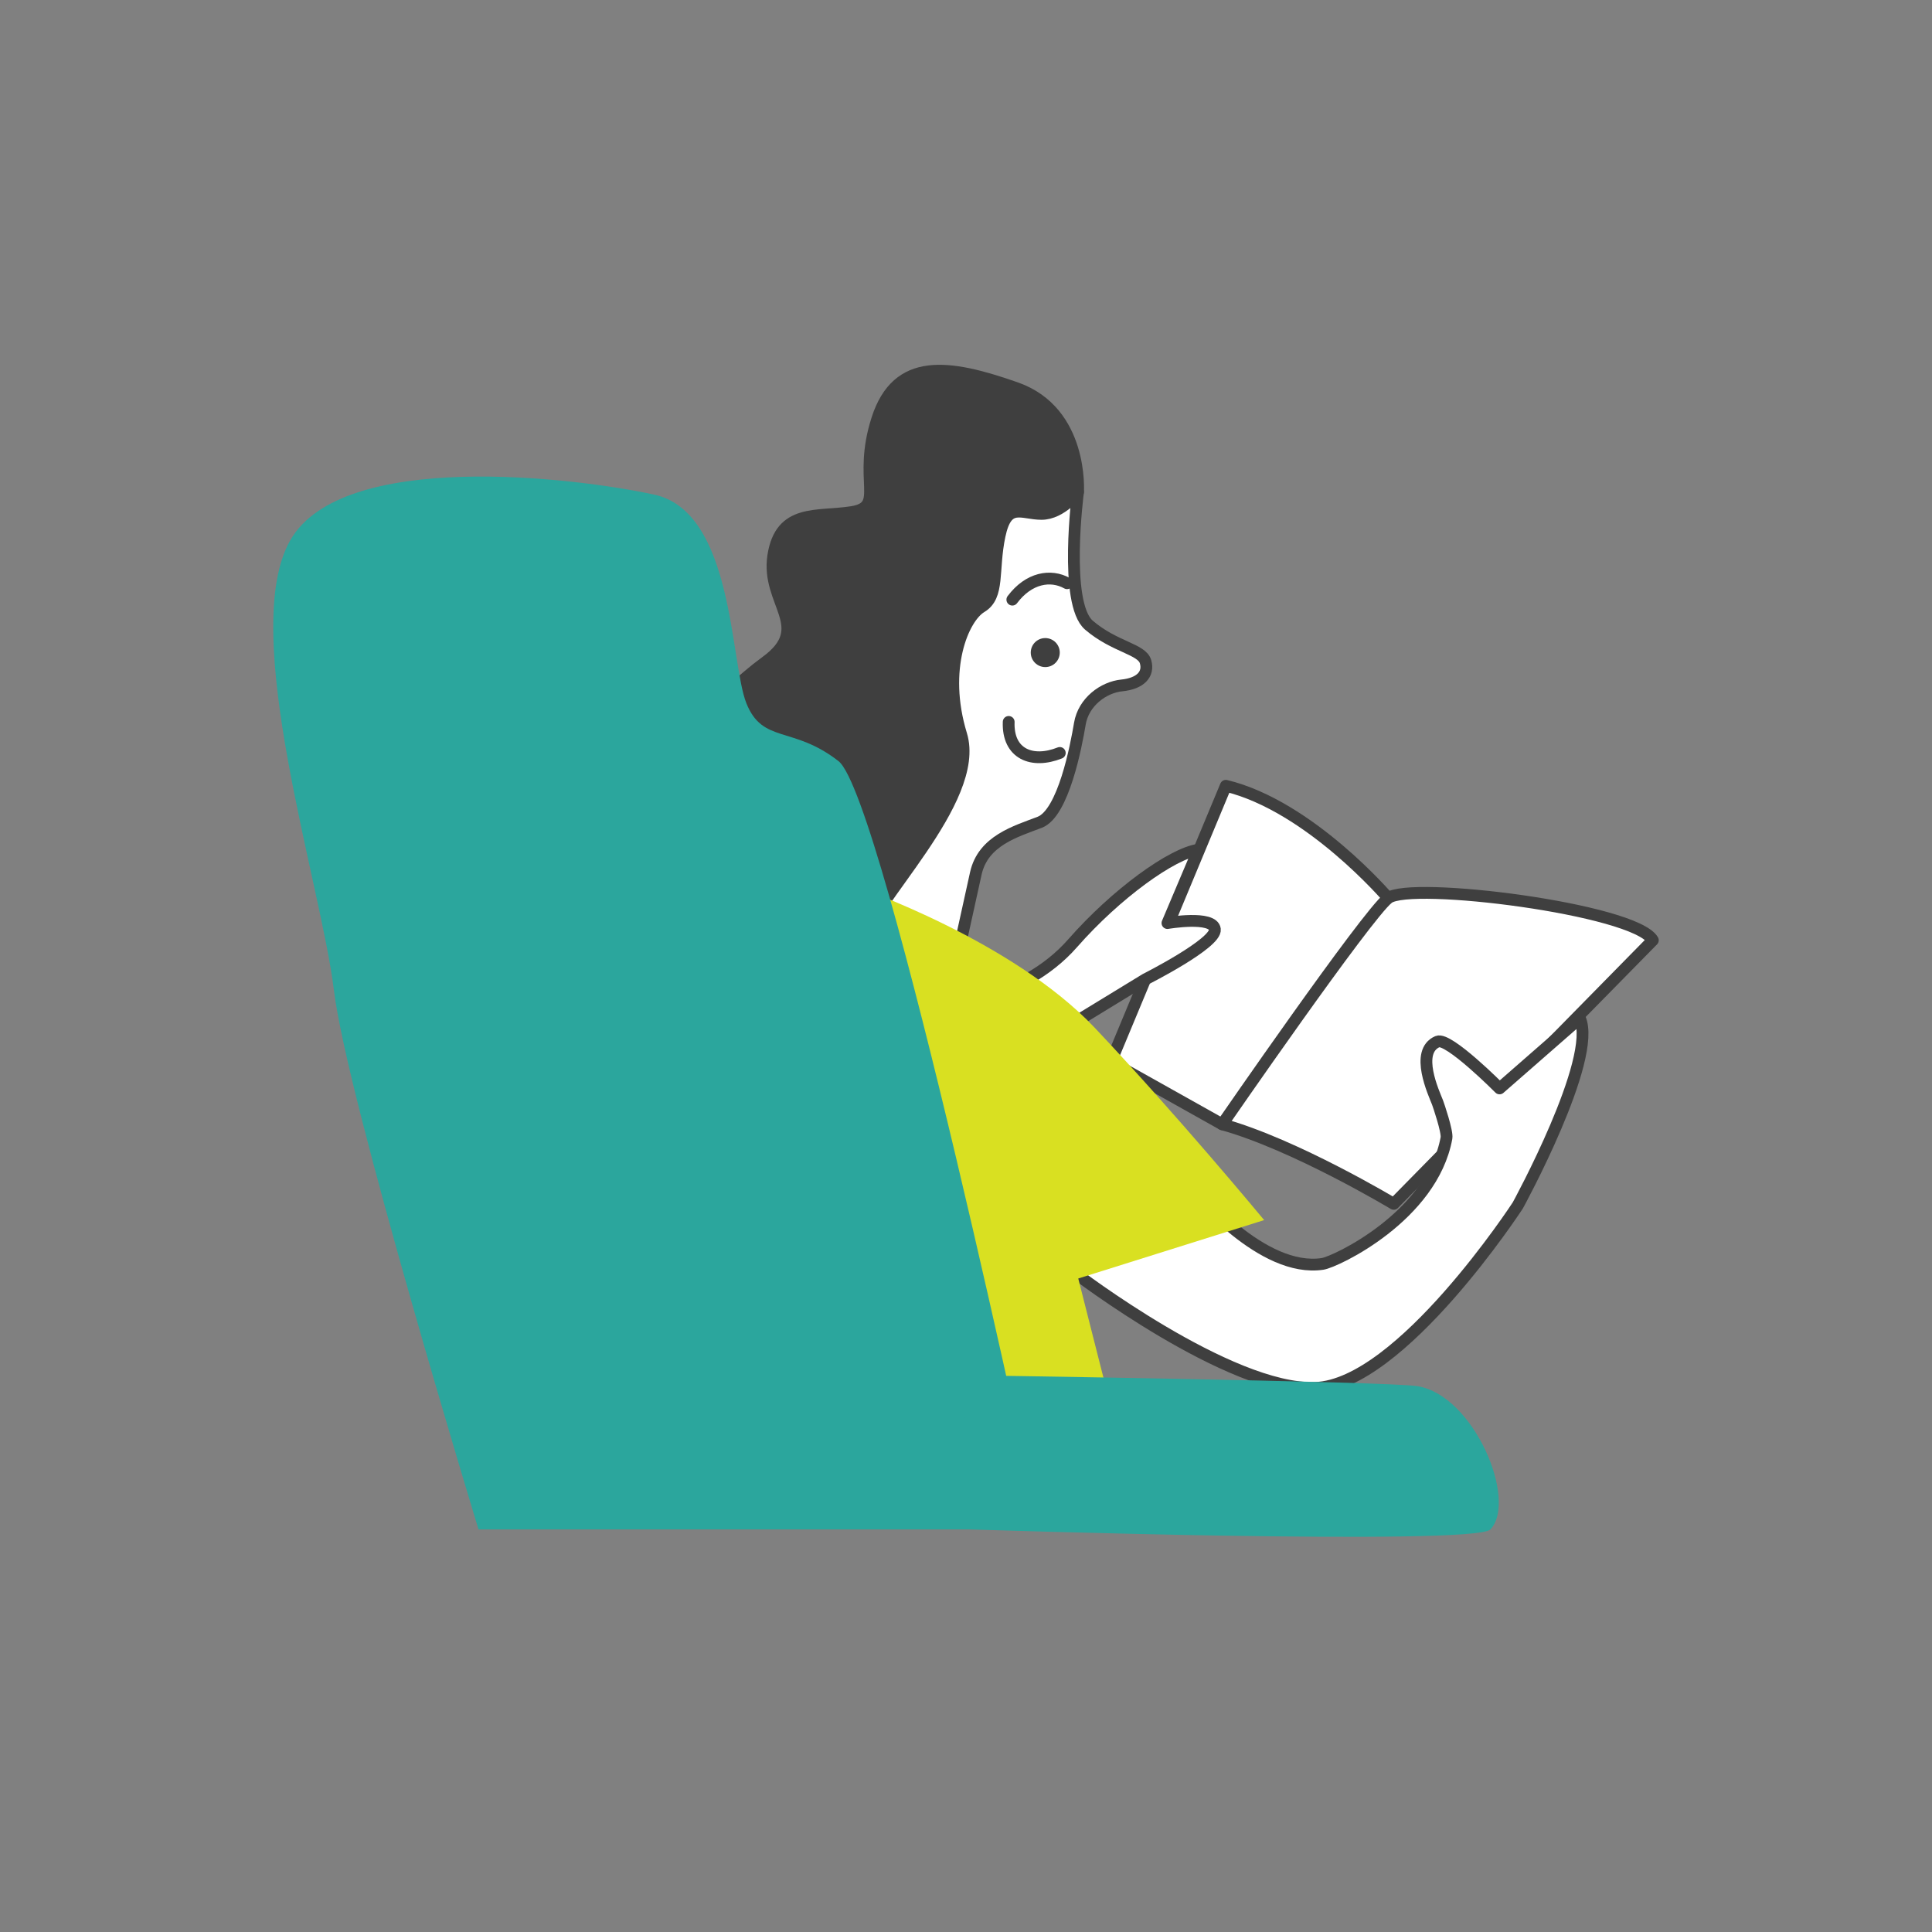 <?xml version="1.0" encoding="UTF-8"?>
<svg xmlns="http://www.w3.org/2000/svg" id="a" width="220" height="220" viewBox="0 0 220 220">
  <rect x="0" y="0" width="220" height="220" fill="#808080" stroke="none"/>
  <defs>
    <style>.b,.c,.d{stroke:#3f3f3f;stroke-linecap:round;stroke-linejoin:round;stroke-width:1.343px;}.b,.e{fill:#3f3f3f;}.f{fill:#d9e021;}.f,.e,.g{stroke-width:0px;}.c{fill:#fff;}.d{fill:none;}.g{fill:#2ba69d;}</style>
  </defs>
  <path class="b" d="M122.757,56.024s.623-9.143-7.065-11.844c-7.688-2.701-13.507-3.533-15.793,3.533-2.286,7.065,1.039,9.974-2.909,10.598-3.948.623-8.104-.416-8.935,4.987-.831,5.403,4.572,8.104-.831,12.052-5.403,3.948-12.676,11.844-12.052,19.533.623,7.688,3.74,14.338,4.572,20.156.831,5.818-8.312,9.351-4.572,14.546,3.74,5.195,16,11.637,24.104,6.442"></path>
  <path class="c" d="M108.59,110.936s1.699-7.742,2.53-11.483c.831-3.74,4.572-4.779,7.273-5.818s4.156-8.727,4.572-11.221c.416-2.494,2.701-4.156,4.779-4.364s3.117-1.247,2.701-2.701-3.533-1.662-6.442-4.156-1.247-15.169-1.247-15.169c0,0-1.87,2.494-4.156,2.494s-3.948-1.455-4.779,2.494,0,6.857-2.078,8.104-4.572,7.065-2.286,14.546c2.286,7.481-10.699,19.43-11.114,23.586-.416,4.156,10.247,3.689,10.247,3.689Z"></path>
  <path class="c" d="M158.082,102.268s-8.935-10.48-18.494-12.79l-13.091,31.441,12.676,7.105s18.494-22.559,18.909-25.757Z"></path>
  <path class="c" d="M139.173,128.025s16.416-23.803,18.909-25.757,28.053,1.243,30.131,4.796l-29.507,30.02s-11.221-6.75-19.533-9.059Z"></path>
  <path class="c" d="M132.939,105.11s5.195-.888,5.403.711-7.896,5.684-7.896,5.684l-17.455,10.658-6.234-7.461s9.562-.655,15.377-7.283c4.987-5.684,11.347-10.232,14.338-10.658l-3.533,8.349Z"></path>
  <path class="c" d="M170.758,123.939s-5.818-5.862-7.065-5.329c-2.628,1.123-.416,5.862,0,6.928.104.266,1.15,3.336,1.02,4.047-1.643,8.934-12.623,14.112-14.111,14.337-6.857,1.036-14.338-8.077-15.377-9.143s-12.883,10.122-12.883,10.122c0,0,17.663,13.5,27.429,13.145,9.766-.355,23.065-20.783,23.065-20.783,0,0,9.143-16.697,7.065-21.316l-9.143,7.993Z"></path>
  <path class="f" d="M97.661,101.028s17.576,6.039,26.982,15.987,19.308,21.919,19.308,21.919l-35.399,11.12s-14.853-46.54-10.892-49.026Z"></path>
  <polygon class="f" points="121.094 138.934 127.744 165.117 94.912 166.779 91.172 135.194 121.094 138.934"></polygon>
  <path class="g" d="M118.402,174.156s-17.711-83.424-22.922-87.487c-5.21-4.063-8.643-1.946-10.495-6.606-1.852-4.66-1.43-21.772-10.488-23.739-9.058-1.966-35.531-5.167-41.448,5.205-5.917,10.371,3.499,39.007,4.979,51.263,1.48,12.256,16.461,61.363,16.461,61.363"></path>
  <path class="d" d="M120.679,85.739c-3.128,1.243-5.954.146-5.818-3.533"></path>
  <path class="d" d="M121.51,66.413c-1.87-1.039-4.364-.623-6.234,1.87"></path>
  <circle class="e" cx="119.026" cy="74.31" r="1.652"></circle>
  <path class="g" d="M109.665,156.597s48.358.701,51.741,1.247c6.442,1.039,11.429,12.987,8.312,16.312-1.781,1.899-59.222,0-59.222,0l-.831-17.559Z"></path>
</svg>
